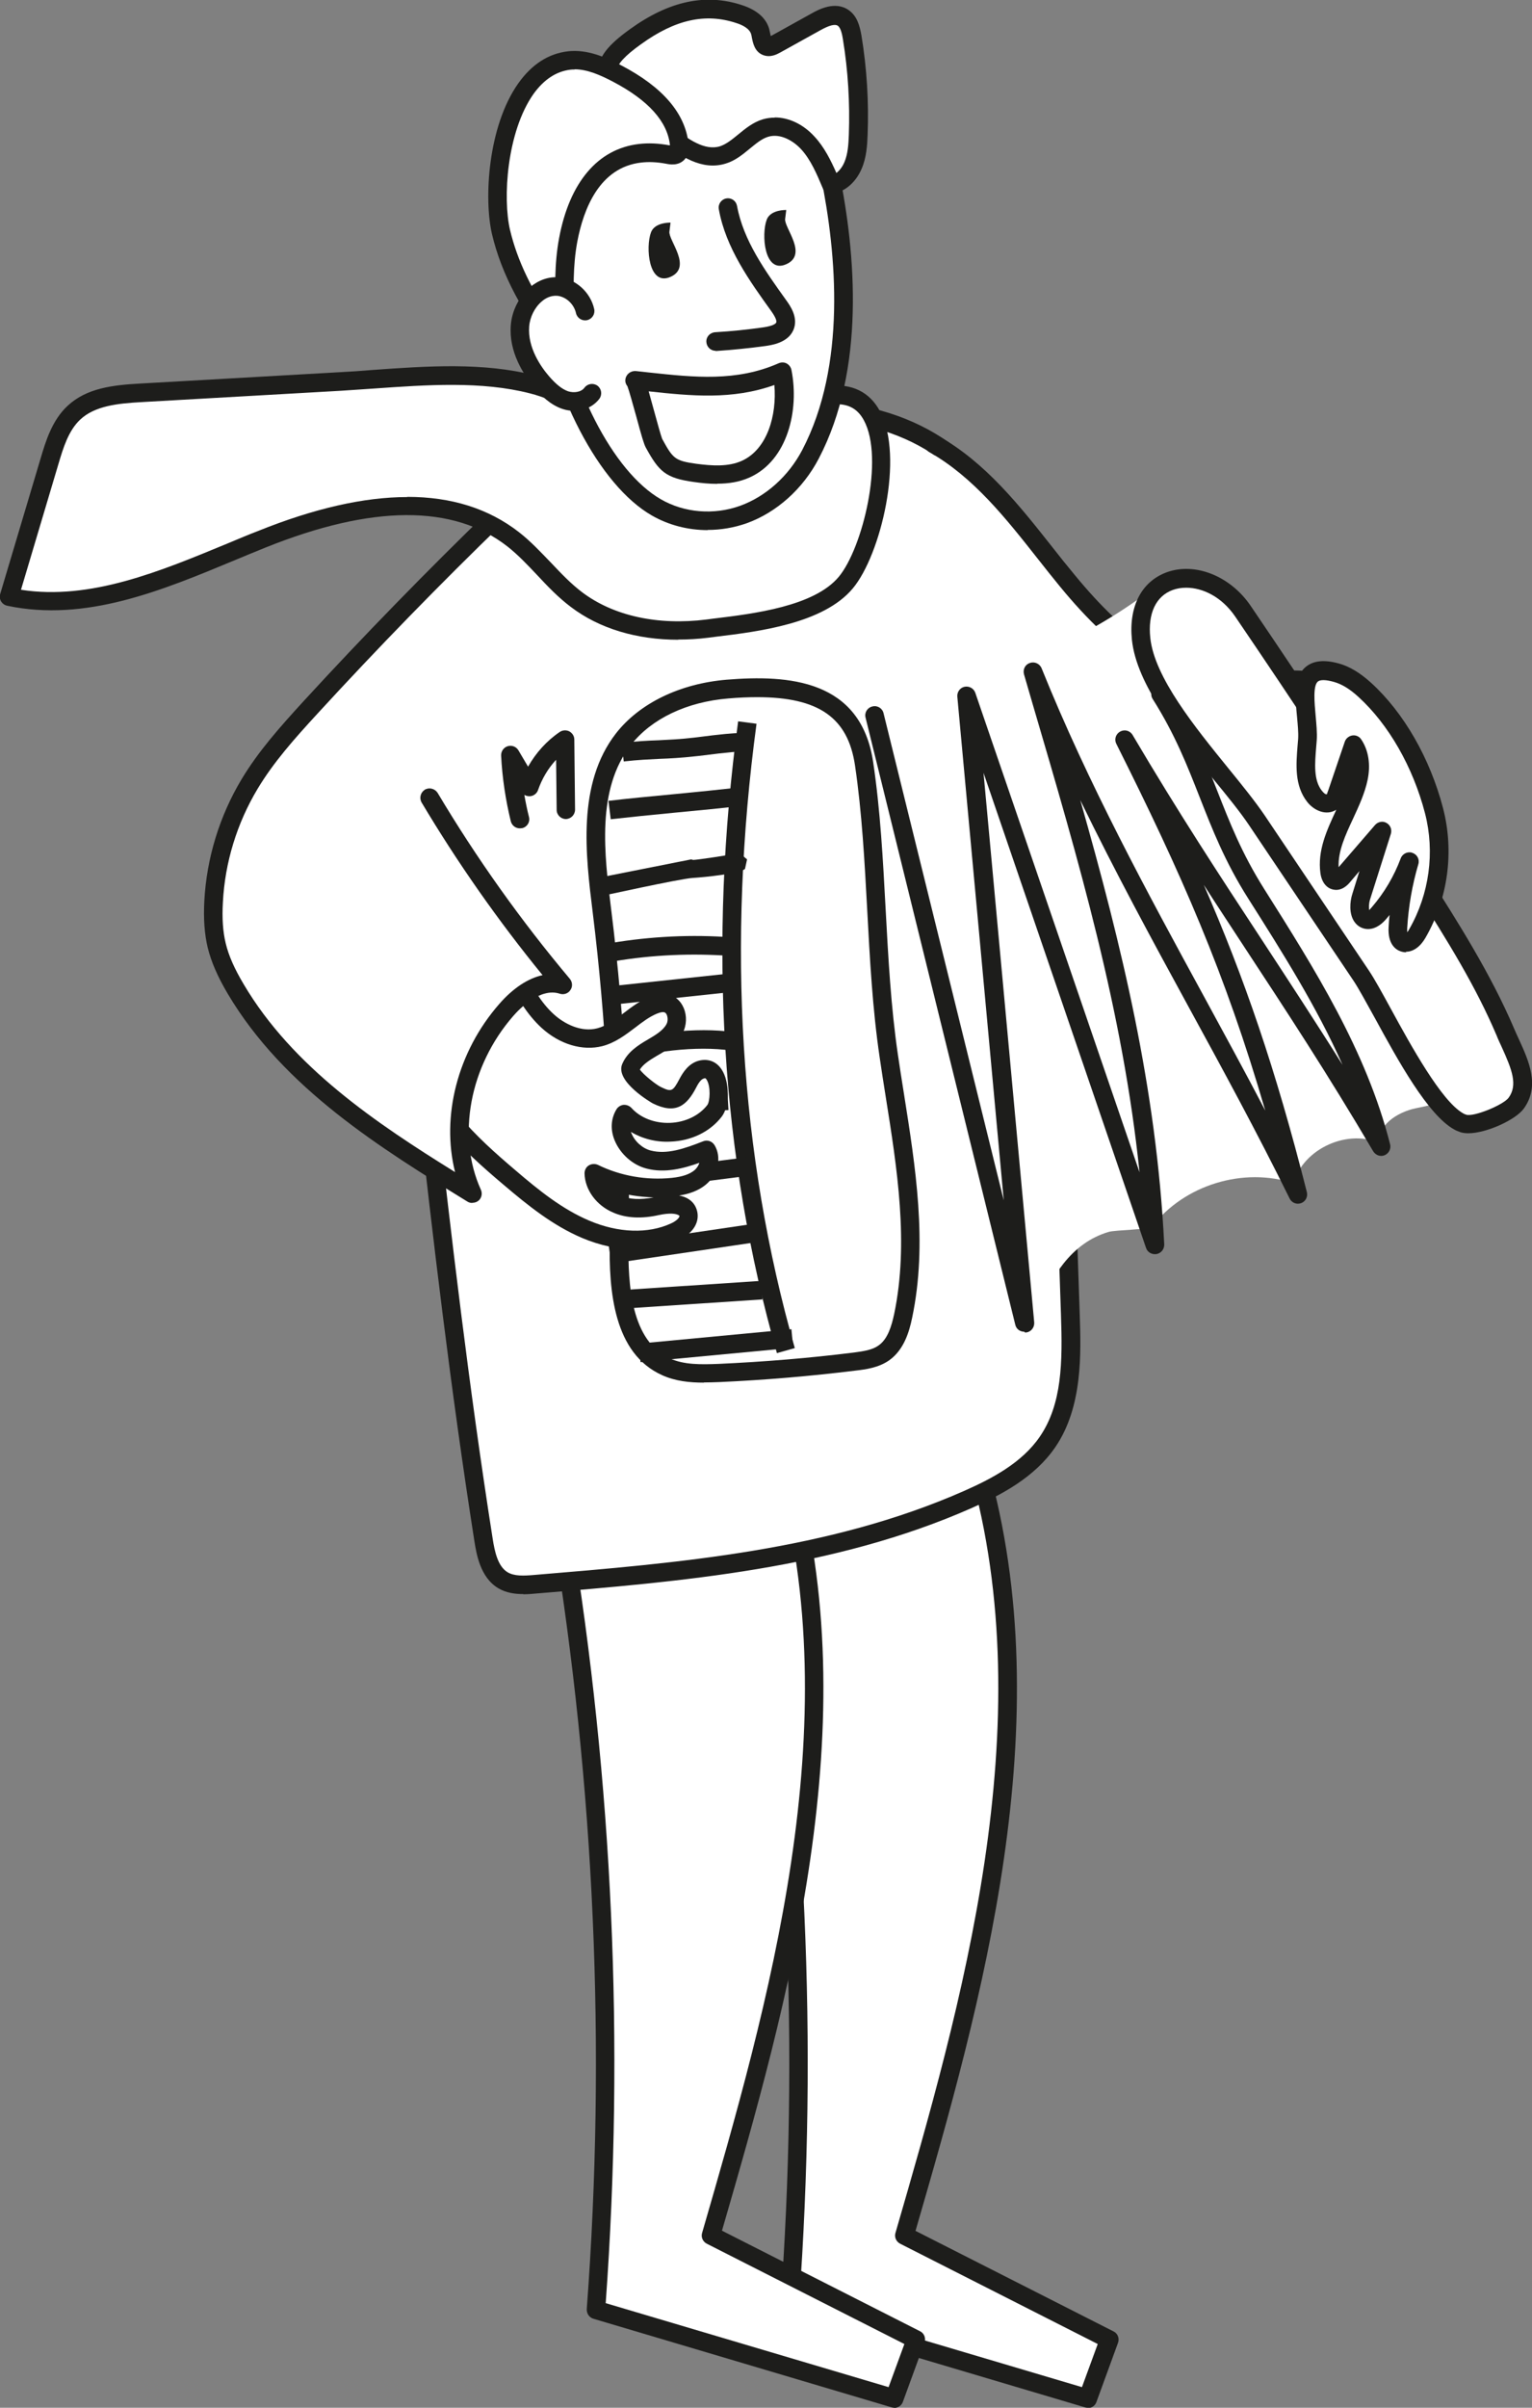 <svg viewBox="0 0 82.48 129.58" xmlns="http://www.w3.org/2000/svg">
	<rect x="0" y="0" width="82.48" height="129.58" fill="#808080" stroke="none"/>
	<path
		d="m40.64 82.21c2.28 13.89 2.91 28.06 1.86 42.1 5.35 1.59 10.71 3.18 16.06 4.77.39-1.06.77-2.12 1.16-3.18-3.68-1.87-7.36-3.73-11.03-5.6 3.92-13.51 7.85-27.9 3.98-41.42-.46-1.59-1.02-3.15-1.35-4.77"
		fill="#fff"/>
	<path
		d="m58.56 129.58s-.09 0-.14-.02l-16.06-4.77c-.23-.07-.37-.28-.36-.52 1.05-14 .42-28.13-1.85-41.98-.04-.27.14-.53.41-.57.28-.04.53.14.57.41 2.27 13.8 2.9 27.87 1.89 41.82l15.23 4.52.85-2.32-10.64-5.4c-.21-.11-.32-.35-.25-.58 3.53-12.18 7.93-27.34 3.98-41.14-.14-.5-.3-1.01-.45-1.51-.33-1.07-.67-2.17-.91-3.3-.06-.27.12-.54.39-.59.27-.06.53.12.59.39.22 1.08.56 2.16.88 3.21.16.51.31 1.02.46 1.53 3.99 13.93-.31 29.06-3.86 41.3l10.66 5.41c.23.11.33.38.24.62l-1.16 3.18c-.07.2-.26.33-.47.33z"
		fill="#1d1d1b"/>
	<path
		d="m30.22 82.21c2.28 13.89 2.91 28.06 1.86 42.1 5.35 1.59 10.71 3.18 16.06 4.77.39-1.06.77-2.12 1.16-3.18-3.68-1.87-7.36-3.73-11.03-5.6 3.92-13.51 7.85-27.9 3.98-41.42-.46-1.59-1.02-3.15-1.35-4.77"
		fill="#fff"/>
	<path
		d="m48.15 129.58s-.09 0-.14-.02l-16.06-4.77c-.23-.07-.37-.28-.36-.52 1.05-14 .42-28.13-1.85-41.98-.04-.27.14-.53.41-.57s.53.14.57.41c2.27 13.8 2.9 27.87 1.89 41.82l15.23 4.52.85-2.32-10.64-5.4c-.21-.11-.32-.35-.25-.58 3.53-12.18 7.93-27.34 3.98-41.14-.15-.5-.3-1.01-.46-1.51-.33-1.07-.67-2.17-.91-3.3-.06-.27.12-.54.39-.59.27-.06.53.12.59.39.22 1.08.56 2.16.88 3.2.16.51.31 1.02.46 1.53 3.99 13.93-.31 29.06-3.86 41.3l10.66 5.41c.23.11.33.38.24.62l-1.16 3.18c-.07.2-.26.33-.47.33z"
		fill="#1d1d1b"/>
	<path
		d="m57.64 70.73c-.34-9.97-.67-19.93-1.01-29.9-.1-3.05-.21-6.13-1.01-9.07-.79-2.95-2.35-5.79-4.84-7.55-1.92-1.36-4.28-2.01-6.62-2.12-5.07-.24-14.77 2.27-18.15 6.44-.45.56-.76 1.21-1.04 1.87-.61 1.15-.98 2.44-1.29 3.71v.04c-.94 3.32-1.37 6.77-1.29 10.22-.07.71-.13 1.42-.14 2.13-.06 4.29.27 8.57.75 12.83.89 7.88 1.81 15.68 3.04 23.53.13.82.33 1.75 1.04 2.18.51.31 1.14.27 1.74.22 7.93-.66 16.03-1.35 23.3-4.56 1.64-.72 3.28-1.62 4.29-3.09 1.34-1.95 1.31-4.5 1.23-6.87z"
		fill="#fff"/>
	<path
		d="m28.18 85.79c-.44 0-.93-.06-1.36-.32-.97-.58-1.17-1.85-1.28-2.53-1.28-8.17-2.25-16.44-3.04-23.55-.56-5.02-.8-9.11-.75-12.9 0-.63.05-1.3.14-2.17-.08-3.44.35-6.91 1.3-10.26 0-.03 0-.05.01-.07.28-1.19.66-2.57 1.33-3.83.26-.63.59-1.34 1.09-1.95 3.52-4.34 13.51-6.86 18.56-6.62 2.65.12 5.03.89 6.89 2.21 2.98 2.12 4.38 5.43 5.03 7.83.81 3.01.92 6.15 1.02 9.19l1.01 29.9c.07 2.11.17 5-1.32 7.17-1.11 1.62-2.9 2.56-4.5 3.27-7.43 3.28-15.58 3.95-23.46 4.6-.2.02-.43.04-.68.04zm-4-51.6s0 .07-.02.1c-.93 3.26-1.35 6.65-1.28 10.07-.09.9-.13 1.54-.14 2.15-.05 3.74.18 7.8.74 12.77.8 7.1 1.76 15.35 3.04 23.5.11.72.28 1.51.8 1.83.36.22.86.2 1.44.15 7.8-.65 15.86-1.31 23.14-4.52 1.47-.65 3.11-1.5 4.08-2.92 1.2-1.75 1.23-4.01 1.14-6.57l-1.01-29.9c-.1-2.98-.21-6.06-.99-8.96-.61-2.24-1.9-5.33-4.65-7.28-1.7-1.21-3.9-1.91-6.36-2.02-4.86-.22-14.41 2.15-17.74 6.25-.42.51-.71 1.15-.96 1.75-.63 1.19-.99 2.48-1.25 3.6z"
		fill="#1d1d1b"/>
	<path
		d="m50.27 23.89c3.01 1.69 4.99 4.69 7.18 7.35s4.99 5.24 8.43 5.47c1.91.13 3.91-.48 5.71.17 1.85 4.56 3.01 9.6 3.88 14.45.03.18.06.38-.03.54-.07.13-.21.21-.34.27-3.33 1.77-6.79 3.37-10.47 4.19s-7.62.82-11.13-.55c-.32-.13-.69-.55-.39-.74"
		fill="#fff"/>
	<path
		d="m59.73 57.39c-2.29 0-4.46-.38-6.41-1.15-.37-.15-.77-.52-.81-.94-.03-.27.09-.53.33-.68.23-.15.54-.09.69.14.1.15.11.33.04.48.04.03.08.06.12.08 3.14 1.23 6.89 1.41 10.84.53 3.85-.86 7.39-2.58 10.34-4.15.04-.02.13-.07.15-.09 0-.01-.03-.14-.04-.19-1.04-5.8-2.23-10.3-3.76-14.13-.98-.29-2.04-.22-3.15-.13-.72.05-1.47.11-2.21.06-3-.2-5.79-2-8.79-5.65-.4-.49-.8-.99-1.2-1.5-1.71-2.17-3.47-4.4-5.84-5.74-.24-.14-.33-.44-.19-.68.13-.24.44-.33.68-.19 2.54 1.43 4.37 3.75 6.14 5.99.39.5.79 1 1.19 1.48 2.81 3.43 5.38 5.11 8.08 5.29.67.05 1.38 0 2.07-.06 1.25-.09 2.54-.19 3.78.26.13.05.24.15.29.28 1.6 3.95 2.84 8.57 3.91 14.54.03.19.1.54-.09.87-.15.26-.4.39-.54.47-3.02 1.6-6.63 3.35-10.59 4.24-1.71.38-3.4.57-5.01.57z"
		fill="#1d1d1b"/>
	<path
		d="m41.22 71.03c-.11-2.82-.4-5.63-.89-8.4-.44-2.54-1.05-5.04-1.37-7.6-.42-3.3-.36-6.62-.14-9.93.16-2.42 1.08-5.16.87-7.54 7.76.3 15.28-.76 21.77-5.44 7.49 7.35 13.41 16.3 17.25 26.07-.22.99-1.47 1.25-2.47 1.45s-2.2.96-1.86 1.92c-1.78-.85-4.2.23-4.75 2.12-2.68-.89-5.88.09-7.6 2.33-.13.17-2.01.18-2.35.29-1 .3-1.78.89-2.43 1.71s-1.12 1.76-1.63 2.68c-.12.22-.26.45-.5.54-.3.11-.62-.06-.9-.2-2.03-1.05-4.07-1.13-5.96 0-1.32.79-4.45.97-4.38-1.36"
		fill="#fff"/>
	<path
		d="m39.16 37.09c-2.12.17-4.28 1.01-5.6 2.69-1.97 2.52-1.56 6.09-1.16 9.27.73 5.87 1.04 11.79.93 17.7-.05 2.57.18 5.76 2.53 6.81.88.4 1.89.37 2.86.33 2.44-.11 4.88-.31 7.31-.61.54-.07 1.11-.15 1.56-.46.63-.44.88-1.24 1.04-1.99.97-4.6-.09-9.34-.77-13.98-.77-5.21-.56-10.55-1.33-15.73-.57-3.86-3.76-4.31-7.35-4.01z"
		fill="#fff"/>
	<path
		d="m37.9 74.41c-.78 0-1.54-.08-2.25-.4-2.6-1.17-2.88-4.5-2.82-7.28.11-5.87-.2-11.8-.92-17.63-.38-3.08-.86-6.92 1.26-9.64 1.27-1.62 3.44-2.67 5.95-2.88 3.32-.27 7.23-.02 7.89 4.44.39 2.61.53 5.3.67 7.89.14 2.58.28 5.25.66 7.84.1.69.21 1.38.32 2.07.63 3.98 1.29 8.09.45 12.09-.16.78-.45 1.74-1.24 2.3-.57.4-1.27.49-1.79.55-2.43.3-4.9.51-7.35.62-.28.01-.56.02-.84.02zm2.87-36.89c-.48 0-1 .02-1.56.07-2.23.18-4.14 1.09-5.24 2.5-1.87 2.39-1.44 5.85-1.06 8.9.73 5.87 1.04 11.85.93 17.77-.05 2.47.16 5.42 2.23 6.35.76.34 1.64.33 2.63.29 2.42-.11 4.87-.31 7.27-.61.53-.07 1-.14 1.33-.38.5-.35.7-1.05.84-1.69.8-3.82.16-7.84-.46-11.73-.11-.69-.22-1.39-.32-2.08-.39-2.63-.53-5.33-.67-7.93-.14-2.57-.28-5.24-.66-7.8-.38-2.54-1.93-3.66-5.26-3.66z"
		fill="#1d1d1b"/>
	<path
		d="m55.14 71.67c-.23 0-.43-.15-.48-.38l-8.06-32.67c-.07-.27.1-.54.37-.6.27-.07.54.1.6.37l6.47 26.21-2.5-27.11c-.02-.25.15-.48.39-.53.25-.05.5.09.58.33l8.84 25.8c-.9-8.69-3.27-16.75-5.76-25.22l-.46-1.58c-.07-.26.06-.53.32-.61.25-.09.53.04.63.29 2.5 6.2 5.67 12.03 8.74 17.66 1.09 2.01 2.21 4.05 3.3 6.14-2.16-7.41-4.53-12.78-8.02-19.74-.12-.24-.03-.53.21-.66s.53-.05.67.19c2.46 4.17 4.71 7.6 6.89 10.92 1.42 2.17 2.88 4.39 4.41 6.83-1.39-3.13-3.25-6.07-5.07-8.94-1.27-2-1.95-3.76-2.62-5.46-.68-1.73-1.32-3.37-2.53-5.29-.15-.23-.08-.54.16-.69.23-.15.54-.08.69.16 1.26 2 1.95 3.76 2.62 5.46.68 1.73 1.32 3.37 2.53 5.29 2.7 4.28 5.5 8.7 6.78 13.74.06.24-.06.49-.29.59s-.49 0-.62-.21c-2.46-4.18-4.71-7.6-6.89-10.92-.73-1.12-1.48-2.25-2.23-3.42 2.17 4.98 3.87 9.9 5.55 16.54.06.25-.07.5-.31.59s-.51-.02-.62-.25c-1.75-3.55-3.64-7.02-5.47-10.37-1.96-3.59-3.95-7.26-5.8-11.07 2.23 7.84 4.1 15.51 4.52 23.91.01.25-.16.47-.41.52-.25.04-.49-.09-.57-.33l-8.75-25.57 2.73 29.58c.02.26-.16.5-.42.54-.03 0-.06 0-.08 0z"
		fill="#1d1d1b"/>
	<path
		d="m78.52 60.34c.09.05.19.09.28.12.65.2 2.45-.56 2.83-1.1.83-1.15-.02-2.5-.59-3.83-1.2-2.8-2.83-5.4-4.46-7.96-3.15-4.94-6.37-9.84-9.67-14.69-1.87-2.75-5.87-2.31-5.48 1.49.33 3.17 4.5 7.19 6.23 9.77 1.88 2.79 3.75 5.59 5.63 8.38 1.03 1.53 3.43 6.8 5.22 7.81z"
		fill="#fff"/>
	<g fill="#1d1d1b">
		<path
			d="m79.04 60.99c-.15 0-.28-.02-.39-.05-.12-.04-.25-.09-.37-.16-1.41-.79-3-3.68-4.27-6.01-.46-.83-.85-1.55-1.12-1.96l-5.63-8.38c-.48-.72-1.18-1.58-1.92-2.48-1.95-2.39-4.15-5.11-4.4-7.52-.18-1.78.51-3.13 1.87-3.63 1.53-.56 3.43.2 4.52 1.8 3.28 4.83 6.54 9.77 9.68 14.7 1.44 2.27 3.24 5.09 4.5 8.04.08.19.17.39.26.58.54 1.18 1.15 2.52.27 3.74-.44.61-2.02 1.33-2.99 1.33zm-15.18-29.36c-.26 0-.5.04-.72.12-.91.33-1.35 1.27-1.21 2.58.22 2.12 2.42 4.82 4.18 6.99.75.92 1.46 1.8 1.97 2.55l5.63 8.38c.3.45.7 1.18 1.17 2.04 1.08 1.98 2.72 4.96 3.88 5.62.06.04.12.06.18.08.4.13 1.99-.52 2.28-.91.5-.69.19-1.5-.37-2.73-.09-.2-.19-.4-.27-.61-1.13-2.66-2.61-5.05-4.42-7.89-3.13-4.92-6.38-9.85-9.66-14.67-.73-1.07-1.76-1.55-2.63-1.55z"/>
		<path d="m41.83 72.83c-3.01-10.55-3.71-21.99-2.09-34.01l.99.13c-1.6 11.88-.91 23.18 2.06 33.6l-.96.27z"/>
		<path
			d="m32.88 44.09-.12-.99c.99-.12 2.26-.24 3.53-.36 1.26-.12 2.52-.25 3.5-.36l.12.99c-.99.12-2.25.24-3.52.36-1.26.12-2.53.25-3.51.36z"/>
		<path d="m33.26 69.16h7.78v1h-7.78z" transform="matrix(.998 -.066 .066 .998 -4.54 2.62)"/>
		<path d="m37.08 59.8c-1.45 0-2.89-.08-4.33-.25l.11-.99c2.09.24 4.2.3 6.3.18l.06 1c-.71.04-1.43.06-2.14.06z"/>
		<path
			d="m32.21 48.26-.19-.98 5.19-1.03.11.03c.19 0 2.01-.27 2.26-.34l.13.47h.03s.08-.5.08-.5l.4.34-.11.51c-.24.25-2.16.45-2.83.49s-5.07 1.01-5.07 1.01z"/>
		<path d="m32.8 52.77h6.64v1h-6.64z" transform="matrix(.994 -.106 .106 .994 -5.42 4.11)"/>
		<path d="m32.77 62.75h7.58v1h-7.58z" transform="matrix(.992 -.127 .127 .992 -7.73 5.15)"/>
		<path d="m32.78 66.44h8.28v1h-8.28z" transform="matrix(.989 -.146 .146 .989 -9.35 6.09)"/>
		<path d="m34.38 71.9h8.25v1h-8.25z" transform="matrix(.996 -.094 .094 .996 -6.61 3.93)"/>
		<path d="m32.68 51.8-.18-.98c2.14-.39 4.33-.53 6.5-.4l-.06 1c-2.09-.12-4.2 0-6.26.38z"/>
		<path
			d="m33.58 40.97-.11-.99c.81-.09 1.39-.12 1.97-.14.56-.03 1.12-.05 1.9-.14l.17-.02c2.63-.34 2.71-.25 2.92-.04l-.72.69.36-.34-.15.47c-.11-.02-.56 0-2.28.22l-.19.02c-.81.09-1.39.12-1.96.14-.56.03-1.12.05-1.91.14z"/>
		<path d="m32.99 57.24-.33-.94c2.06-.73 4.87-1.04 6.85-.75l-.14.99c-1.83-.27-4.45.02-6.37.7z"/>
	</g>
	<path
		d="m38.47 59.79c.4-.52.32-2.48-.7-2.22-.35.09-.58.42-.74.74-.44.84-.77 1.08-1.68.64-.27-.13-1.57-1.08-1.4-1.47.21-.49.7-.8 1.16-1.07s.96-.56 1.2-1.03.11-1.19-.41-1.35c-.24-.07-.5 0-.73.09-1.04.42-1.79 1.44-2.88 1.72-.99.25-2.05-.18-2.81-.87-.75-.69-1.26-1.6-1.75-2.49-.35-.64-.58-.99-1.31-.93-.35.03-.68.18-.98.36-.47.27.18.37-.29.64-1.58.93-2.76 2.53-3.17 4.32.7 1.19 1.4 2.39 2.28 3.46.93 1.14 2.04 2.11 3.15 3.06 1.26 1.07 2.56 2.14 4.09 2.78 1.52.65 3.32.83 4.82.14.39-.18.8-.52.74-.94-.1-.66-1.06-.59-1.71-.45-.71.16-1.48.18-2.16-.1-.67-.28-1.23-.93-1.24-1.66 1.31.64 2.8.91 4.25.75.54-.06 1.1-.18 1.51-.54.41-.35.61-.99.33-1.46-1 .39-2.09.78-3.12.51-1.04-.27-1.88-1.52-1.32-2.44 1.24 1.38 3.73 1.28 4.86-.19z"
		fill="#fff"/>
	<path
		d="m34.23 67.24c-.94 0-1.93-.21-2.9-.62-1.57-.67-2.89-1.73-4.22-2.86-1.1-.93-2.25-1.94-3.22-3.13-.9-1.1-1.62-2.34-2.32-3.53-.06-.11-.08-.24-.06-.36.43-1.86 1.64-3.56 3.27-4.56-.04-.29.11-.54.42-.72.33-.19.73-.38 1.19-.42 1.08-.09 1.45.59 1.78 1.19.47.85.95 1.73 1.65 2.36.56.51 1.47.98 2.34.75.5-.13.95-.47 1.42-.82.43-.33.87-.66 1.4-.88.4-.16.75-.2 1.07-.1.34.1.61.35.76.71.18.42.16.94-.06 1.35-.32.6-.89.94-1.4 1.23-.37.22-.72.44-.9.73.18.27.88.82 1.11.93.59.29.66.26 1.02-.42.19-.36.5-.85 1.06-.99.49-.12.94.05 1.22.49.43.66.43 1.96 0 2.52-.63.82-1.64 1.31-2.77 1.35-.77.04-1.51-.16-2.12-.52 0 .03.02.06.03.08.18.44.6.81 1.04.92.86.22 1.78-.09 2.82-.5.23-.09.48 0 .61.21.39.64.2 1.54-.43 2.09-.45.39-1.01.55-1.48.62.2.04.38.1.54.21.25.17.4.42.45.72.09.58-.29 1.14-1.02 1.47-.7.32-1.49.49-2.32.49zm-11.69-10.47c.65 1.1 1.32 2.23 2.13 3.22.92 1.12 2.03 2.1 3.09 3 1.26 1.08 2.52 2.09 3.96 2.7 1.57.67 3.18.72 4.41.15.29-.13.47-.32.45-.41-.15-.13-.54-.16-1.1-.04-.94.21-1.77.17-2.46-.13-.91-.38-1.53-1.23-1.55-2.11 0-.17.08-.34.23-.43s.33-.1.49-.03c1.22.6 2.63.84 3.98.7.58-.06.97-.2 1.23-.42.11-.1.21-.24.25-.39-.84.3-1.85.57-2.84.31-.75-.19-1.42-.79-1.72-1.52-.24-.58-.2-1.18.1-1.67.08-.13.22-.22.38-.24.16-.01.31.05.42.16.48.54 1.26.84 2.08.81s1.57-.39 2.01-.96c.14-.18.2-1-.04-1.37-.06-.09-.08-.08-.14-.06-.13.03-.27.19-.42.49-.5.96-1.09 1.47-2.34.85-.02-.01-2.05-1.17-1.64-2.12.27-.63.82-.99 1.37-1.31.41-.24.83-.49 1.01-.83.08-.14.08-.35.02-.5-.03-.08-.08-.12-.13-.14-.06-.02-.18-.02-.4.07-.41.17-.78.45-1.17.75-.53.4-1.08.82-1.77 1-1.07.27-2.29-.09-3.27-.98-.82-.75-1.37-1.74-1.85-2.62-.35-.64-.43-.71-.83-.67-.22.02-.44.11-.64.22.03.28-.11.53-.42.71-1.4.83-2.47 2.24-2.89 3.81zm10.42 7.3c.13.11.28.21.44.28.48.2 1.08.23 1.79.09-.76-.02-1.51-.14-2.23-.36z"
		fill="#1d1d1b"/>
	<path
		d="m23.13 42.93c2.11 3.55 4.51 6.92 7.17 10.08-1.12-.37-2.27.46-3.04 1.35-2.33 2.67-3.28 6.66-1.82 9.89-4.83-2.98-9.85-6.14-12.74-11.02-.44-.74-.82-1.52-1.02-2.35-.18-.76-.21-1.56-.17-2.34.12-2.23.79-4.43 1.94-6.34.9-1.5 2.09-2.82 3.27-4.11 3.25-3.54 6.61-6.99 10.06-10.33"
		fill="#fff"/>
	<path
		d="m25.43 64.74c-.09 0-.18-.02-.26-.07-4.64-2.86-9.89-6.09-12.91-11.19-.55-.93-.89-1.72-1.08-2.49-.17-.72-.23-1.53-.18-2.49.12-2.31.82-4.59 2.01-6.57.91-1.51 2.05-2.79 3.33-4.19 3.24-3.53 6.64-7.01 10.08-10.35.2-.19.52-.19.71.01s.19.51-.01.71c-3.43 3.32-6.81 6.79-10.04 10.31-1.25 1.36-2.35 2.6-3.21 4.03-1.11 1.85-1.76 3.96-1.87 6.11-.05.86 0 1.58.15 2.2.16.67.47 1.37.97 2.21 2.64 4.47 7.16 7.49 11.38 10.11-.75-2.99.12-6.47 2.38-9.05.74-.85 1.55-1.38 2.33-1.55-2.39-2.93-4.58-6.05-6.51-9.29-.14-.24-.06-.54.17-.69.24-.14.54-.06.69.17 2.09 3.51 4.49 6.88 7.12 10.01.14.17.16.42.03.6-.12.19-.36.27-.57.2-1.06-.35-2.19.83-2.51 1.2-2.35 2.7-3.05 6.46-1.74 9.35.09.2.04.44-.12.58-.09.08-.21.12-.33.12z"
		fill="#1d1d1b"/>
	<path
		d="m77.21 43.65c-.62-2.37-1.91-4.85-3.73-6.51-.44-.4-.94-.76-1.52-.92-2.52-.71-1.46 2.09-1.56 3.6-.08 1.05-.27 2.23.38 3.06.22.28.62.49.91.3.16-.11.24-.31.3-.49.29-.86.58-1.73.88-2.59.35.51.39 1.18.27 1.79-.35 1.7-1.79 3.3-1.54 5.08.03.19.11.42.3.45.16.03.3-.11.41-.24.7-.81 1.4-1.62 2.1-2.44-.37 1.18-.74 2.36-1.12 3.53-.15.48-.14 1.22.37 1.24.24.01.43-.18.59-.36.7-.82 1.26-1.76 1.64-2.78-.34 1.16-.55 2.35-.62 3.56-.02.31.02.69.31.8.31.11.59-.2.75-.49 1.13-1.97 1.46-4.39.89-6.59z"
		fill="#fff"/>
	<path
		d="m75.7 51.25c-.1 0-.2-.02-.29-.05-.27-.09-.7-.39-.65-1.3.01-.22.03-.44.05-.66-.06.08-.13.16-.19.23-.13.15-.49.54-.99.53-.29-.01-.54-.15-.71-.39-.3-.43-.25-1.08-.11-1.51l.38-1.22-.51.6c-.1.12-.42.48-.87.4-.38-.06-.65-.39-.72-.88-.17-1.23.35-2.33.84-3.39 0 0 0-.02.01-.03-.54.34-1.2.04-1.56-.42-.7-.89-.6-2.03-.52-3.04l.03-.36c.02-.33-.02-.74-.06-1.18-.1-1.04-.21-2.12.47-2.69.41-.34 1-.4 1.79-.18.57.16 1.12.49 1.72 1.03 1.77 1.61 3.18 4.07 3.88 6.75.61 2.34.27 4.87-.94 6.97-.28.49-.66.76-1.05.76zm.09-.96h.01zm.09-4.42c.05 0 .1 0 .16.03.26.08.4.36.32.61-.33 1.12-.53 2.28-.6 3.45v.21c.04-.04.08-.1.12-.18 1.07-1.87 1.38-4.13.84-6.22-.65-2.5-1.96-4.78-3.58-6.26-.48-.44-.9-.69-1.32-.81s-.74-.13-.87-.02c-.27.23-.18 1.15-.12 1.82.04.46.09.94.06 1.35l-.03.37c-.07.87-.15 1.76.31 2.34.1.12.19.21.27.18 0-.02.06-.18.08-.23l.88-2.59c.06-.18.22-.31.41-.34s.38.06.48.22c.39.58.51 1.35.34 2.17-.15.72-.47 1.41-.78 2.08-.42.9-.82 1.76-.78 2.62l1.96-2.27c.16-.18.42-.23.62-.11.21.12.3.36.23.59l-1.12 3.53c-.07.23-.07.46-.04.57.02-.03.07-.08.14-.16.67-.78 1.19-1.66 1.55-2.62.07-.2.27-.33.47-.33z"
		fill="#1d1d1b"/>
	<path
		d="m38.1 33.83c-2.45.31-5.08-.07-7.06-1.56-1.26-.95-2.18-2.28-3.42-3.25-3.73-2.91-9.14-1.78-13.52 0-4.39 1.77-8.98 4.08-13.6 3.11.73-2.44 1.45-4.87 2.18-7.31.28-.94.59-1.93 1.31-2.6.94-.88 2.34-1 3.62-1.07 3.58-.2 7.15-.41 10.73-.61 3.31-.19 7.07-.68 10.33.15 1.14.29 2.19.87 3.28 1.32 2.36.98 5.24 1.56 7.8 1.18 1.81-.27 3.24-1.71 4.96-1.91 4.38-.5 2.64 7.93.85 10.08-1.54 1.84-5.25 2.2-7.45 2.47z"
		fill="#fff"/>
	<path
		d="m36.52 34.43c-2.24 0-4.25-.6-5.78-1.76-.68-.51-1.26-1.12-1.82-1.72-.53-.56-1.03-1.09-1.6-1.54-2.91-2.27-7.29-2.25-13.03.06-.54.22-1.08.44-1.63.67-3.96 1.65-8.05 3.35-12.27 2.46-.14-.03-.25-.11-.33-.23-.07-.12-.09-.26-.05-.4l2.18-7.31c.27-.91.61-2.04 1.45-2.82 1.03-.96 2.45-1.12 3.94-1.2l10.73-.61c.58-.03 1.17-.07 1.76-.12 2.92-.21 5.95-.42 8.71.29.84.22 1.63.57 2.39.92.32.14.64.29.96.42 2.55 1.06 5.29 1.48 7.53 1.14.81-.12 1.55-.51 2.33-.92.83-.43 1.68-.88 2.64-.99 1.24-.14 2.2.33 2.75 1.37 1.31 2.44.04 7.73-1.47 9.53-1.58 1.89-5.07 2.32-7.39 2.6l-.38.05c-.56.07-1.1.1-1.64.1zm-14.59-7.69c2.37 0 4.38.63 6.01 1.9.63.49 1.18 1.08 1.72 1.64.56.59 1.08 1.14 1.69 1.6 1.69 1.27 4.07 1.79 6.69 1.46l.38-.05c2.16-.26 5.42-.66 6.74-2.25 1.28-1.54 2.46-6.37 1.35-8.42-.36-.67-.92-.94-1.76-.85-.78.09-1.51.48-2.29.89-.82.43-1.67.88-2.65 1.02-2.42.36-5.36-.08-8.07-1.21-.33-.14-.66-.29-.99-.44-.75-.34-1.46-.67-2.22-.86-2.61-.67-5.55-.46-8.39-.26-.6.04-1.2.08-1.78.12l-10.73.61c-1.29.07-2.52.2-3.31.94-.64.6-.92 1.54-1.17 2.38l-2.02 6.78c3.74.58 7.49-.99 11.14-2.5.55-.23 1.09-.46 1.64-.67 3.01-1.21 5.69-1.82 8.01-1.82z"
		fill="#1d1d1b"/>
	<path
		d="m43.58 6.38c.61.87.89 1.94 1.1 3 .98 4.79 1.28 10.62-1.05 15.07-.78 1.49-2.08 2.69-3.61 3.24s-3.28.43-4.69-.39c-5.18-2.99-8.66-16.82-4.29-21.66 2.62-2.9 10.34-2.37 12.54.74z"
		fill="#fff"/>
	<path
		d="m38.1 28.53c-1.06 0-2.11-.27-3.01-.79-2.83-1.63-5.4-6.55-6.25-11.95-.72-4.57-.05-8.39 1.83-10.48 1.32-1.46 3.86-2.22 6.8-2.05 2.91.18 5.41 1.26 6.52 2.83.66.94.96 2.08 1.19 3.19.89 4.37 1.42 10.59-1.1 15.4-.85 1.63-2.27 2.9-3.88 3.48-.68.24-1.39.36-2.1.36zm-1.44-24.3c-2.29 0-4.25.65-5.25 1.75-1.68 1.86-2.26 5.38-1.59 9.65.81 5.13 3.17 9.75 5.76 11.24 1.26.73 2.86.86 4.27.35 1.38-.5 2.6-1.59 3.34-3 2.38-4.55 1.86-10.53 1-14.74-.23-1.15-.5-2.07-1.02-2.81-.94-1.33-3.15-2.26-5.76-2.41-.25-.02-.5-.02-.75-.02z"
		fill="#1d1d1b"/>
	<path
		d="m38.53 18.88c-.26 0-.48-.2-.5-.47-.02-.28.19-.51.47-.53.86-.05 1.73-.14 2.58-.26.55-.08.68-.2.71-.26.04-.1-.05-.31-.27-.62-1.15-1.6-2.45-3.4-2.82-5.48-.05-.27.13-.53.4-.58.28-.05.53.13.58.4.34 1.86 1.51 3.49 2.65 5.08.2.28.68.94.38 1.61-.3.68-1.16.8-1.49.85-.88.12-1.77.21-2.66.27-.01 0-.02 0-.03 0z"
		fill="#1d1d1b"/>
	<path
		d="m38.61 26.04c-.42 0-.84-.04-1.25-.1-1.53-.21-1.88-.56-2.59-1.85-.1-.18-.23-.62-.51-1.66-.16-.57-.39-1.41-.48-1.64-.08-.1-.13-.23-.11-.37.03-.27.28-.47.55-.45h.02l.73.08c2.41.26 4.68.5 6.95-.5.14-.06.3-.06.43.01s.23.2.26.35c.43 2.17-.21 4.86-2.24 5.78-.57.26-1.16.34-1.75.34zm-3.69-4.99c.08.29.18.65.31 1.12.15.55.36 1.31.42 1.45.58 1.06.68 1.18 1.84 1.34.84.11 1.72.17 2.45-.16 1.37-.62 1.89-2.45 1.75-4.08-2.27.81-4.47.59-6.78.34z"
		fill="#1d1d1b"/>
	<path d="m36.04 12.47c.02-.16.04-.33.06-.49-.35 0-.89.1-1.05.52-.3.78-.14 2.93 1.05 2.4s-.12-1.96-.06-2.44z"
				fill="#1d1d1b"/>
	<path d="m42.27 11.79c.02-.16.04-.33.06-.49-.35 0-.89.1-1.05.52-.3.78-.14 2.93 1.05 2.4s-.12-1.96-.06-2.44z"
				fill="#1d1d1b"/>
	<path
		d="m39.81.77c.47.16.98.43 1.12.94.08.29.08.69.35.79.16.06.33-.03.48-.11.73-.4 1.45-.81 2.18-1.21.46-.26 1.04-.51 1.47-.2.31.22.41.66.47 1.05.28 1.73.39 3.49.33 5.25-.02.56-.06 1.13-.28 1.64s-.64.96-1.16 1.04c-.34-.81-.69-1.64-1.27-2.27s-1.46-1.04-2.27-.79c-.86.26-1.43 1.18-2.29 1.45-1.09.35-2.18-.44-3.08-1.18-.44-.37-.89-.73-1.33-1.1-2.08-1.72-2.61-2.41-.29-4.08 1.7-1.22 3.54-1.89 5.58-1.21z"
		fill="#fff"/>
	<path
		d="m44.76 10.45c-.2 0-.38-.12-.46-.31-.32-.76-.65-1.55-1.18-2.12-.4-.43-1.1-.86-1.76-.66-.34.1-.65.36-.98.63-.39.32-.78.65-1.3.81-1.28.4-2.46-.37-3.55-1.27l-1.33-1.1c-1.22-1.01-2.02-1.74-1.99-2.66.02-.71.52-1.35 1.72-2.21 2.1-1.51 4.07-1.93 6.03-1.28.79.26 1.28.69 1.45 1.27.02.09.04.18.06.27 0 .04.02.08.03.12 0 0 .01 0 .02-.01l2.18-1.21c.34-.19 1.26-.7 2-.17.45.32.59.85.68 1.37.29 1.76.4 3.56.33 5.34-.02.56-.06 1.22-.32 1.82-.31.73-.9 1.24-1.55 1.34-.02 0-.05 0-.08 0zm-3.05-4.13c.75 0 1.53.36 2.14 1.03.53.57.88 1.28 1.18 1.96.17-.13.33-.34.43-.58.19-.44.22-.97.24-1.47.06-1.72-.04-3.45-.32-5.15-.03-.19-.1-.6-.27-.72-.15-.11-.46-.03-.93.23l-2.18 1.21c-.17.09-.51.28-.9.14-.47-.17-.56-.65-.62-.94-.01-.06-.02-.13-.04-.19-.09-.31-.48-.5-.8-.6-1.66-.55-3.29-.19-5.13 1.14-.87.62-1.3 1.09-1.31 1.44-.02.46.73 1.11 1.63 1.86l1.33 1.1c.87.72 1.79 1.35 2.61 1.09.33-.11.64-.36.97-.63.39-.32.8-.66 1.33-.82.21-.06.42-.09.64-.09z"
		fill="#1d1d1b"/>
	<path
		d="m34.46 8.25c-2.16.25-3.39 2.15-3.86 4.67-.37 1.99-.11 4.05-.16 6.08-1.52-1.93-2.88-4.07-3.45-6.5-.64-2.69.24-8.86 3.68-9.25.89-.1 1.77.28 2.57.71 1.54.81 3.17 2.03 3.35 3.84.02.16.01.34-.09.45-.13.14-.35.11-.54.07-.54-.1-1.03-.12-1.49-.07z"
		fill="#fff"/>
	<path
		d="m30.43 19.5c-.15 0-.3-.07-.39-.19-1.91-2.42-3.04-4.55-3.55-6.7-.45-1.92-.22-5.81 1.41-8.12.73-1.03 1.63-1.61 2.69-1.73 1.02-.11 1.98.3 2.86.76 2.24 1.17 3.45 2.59 3.62 4.23.01.13.06.54-.22.84-.33.35-.8.26-1 .22-.48-.09-.93-.11-1.34-.06-2.22.26-3.09 2.46-3.43 4.26-.24 1.29-.21 2.59-.17 3.97.02.68.03 1.36.02 2.03 0 .21-.14.4-.34.46-.05.02-.11.03-.16.03zm.51-15.76c-.08 0-.15 0-.23.01-.76.09-1.43.53-1.99 1.31-1.44 2.05-1.66 5.63-1.26 7.32.39 1.64 1.18 3.29 2.46 5.11 0-.16 0-.32-.01-.49-.03-1.37-.07-2.79.19-4.18.56-3.01 2.09-4.81 4.29-5.07.51-.06 1.06-.04 1.64.07h.04c-.13-1.28-1.17-2.43-3.08-3.43-.67-.35-1.37-.66-2.05-.66z"
		fill="#1d1d1b"/>
	<path
		d="m31.5 16.74c-.16-.7-.76-1.25-1.44-1.31-1.06-.1-1.98.99-2.07 2.11s.47 2.2 1.19 3.04c.35.41.76.8 1.26.96s1.11.06 1.44-.37"
		fill="#fff"/>
	<path
		d="m30.91 22.11c-.2 0-.41-.03-.62-.1-.67-.22-1.17-.74-1.49-1.11-.65-.77-1.41-1.98-1.3-3.4.06-.78.45-1.54 1.03-2.04.47-.39 1.02-.59 1.58-.53.89.08 1.68.8 1.88 1.7.06.27-.11.54-.38.6s-.54-.11-.6-.38c-.11-.49-.54-.88-1-.93-.36-.03-.66.14-.84.3-.38.32-.64.84-.68 1.35-.09 1.14.63 2.17 1.07 2.68.38.44.71.7 1.03.81.29.09.69.06.88-.2.17-.22.48-.26.7-.1.22.17.26.48.1.7-.32.42-.83.65-1.37.65z"
		fill="#1d1d1b"/>
	<path
		d="m27.99 44.58c-.23 0-.43-.15-.49-.38-.28-1.15-.46-2.34-.52-3.53-.01-.23.13-.44.35-.51s.46.02.58.22l.52.88c.42-.74 1-1.39 1.71-1.87.15-.1.35-.11.51-.03.16.09.27.25.27.44l.04 3.77c0 .28-.22.5-.49.51-.27 0-.5-.22-.5-.49l-.03-2.7c-.43.46-.76 1.02-.97 1.62-.06.19-.23.32-.42.34-.12.01-.23-.02-.32-.07.07.4.15.8.25 1.19.07.27-.1.54-.37.6-.04 0-.08.01-.12.01z"
		fill="#1d1d1b"/>
</svg>
